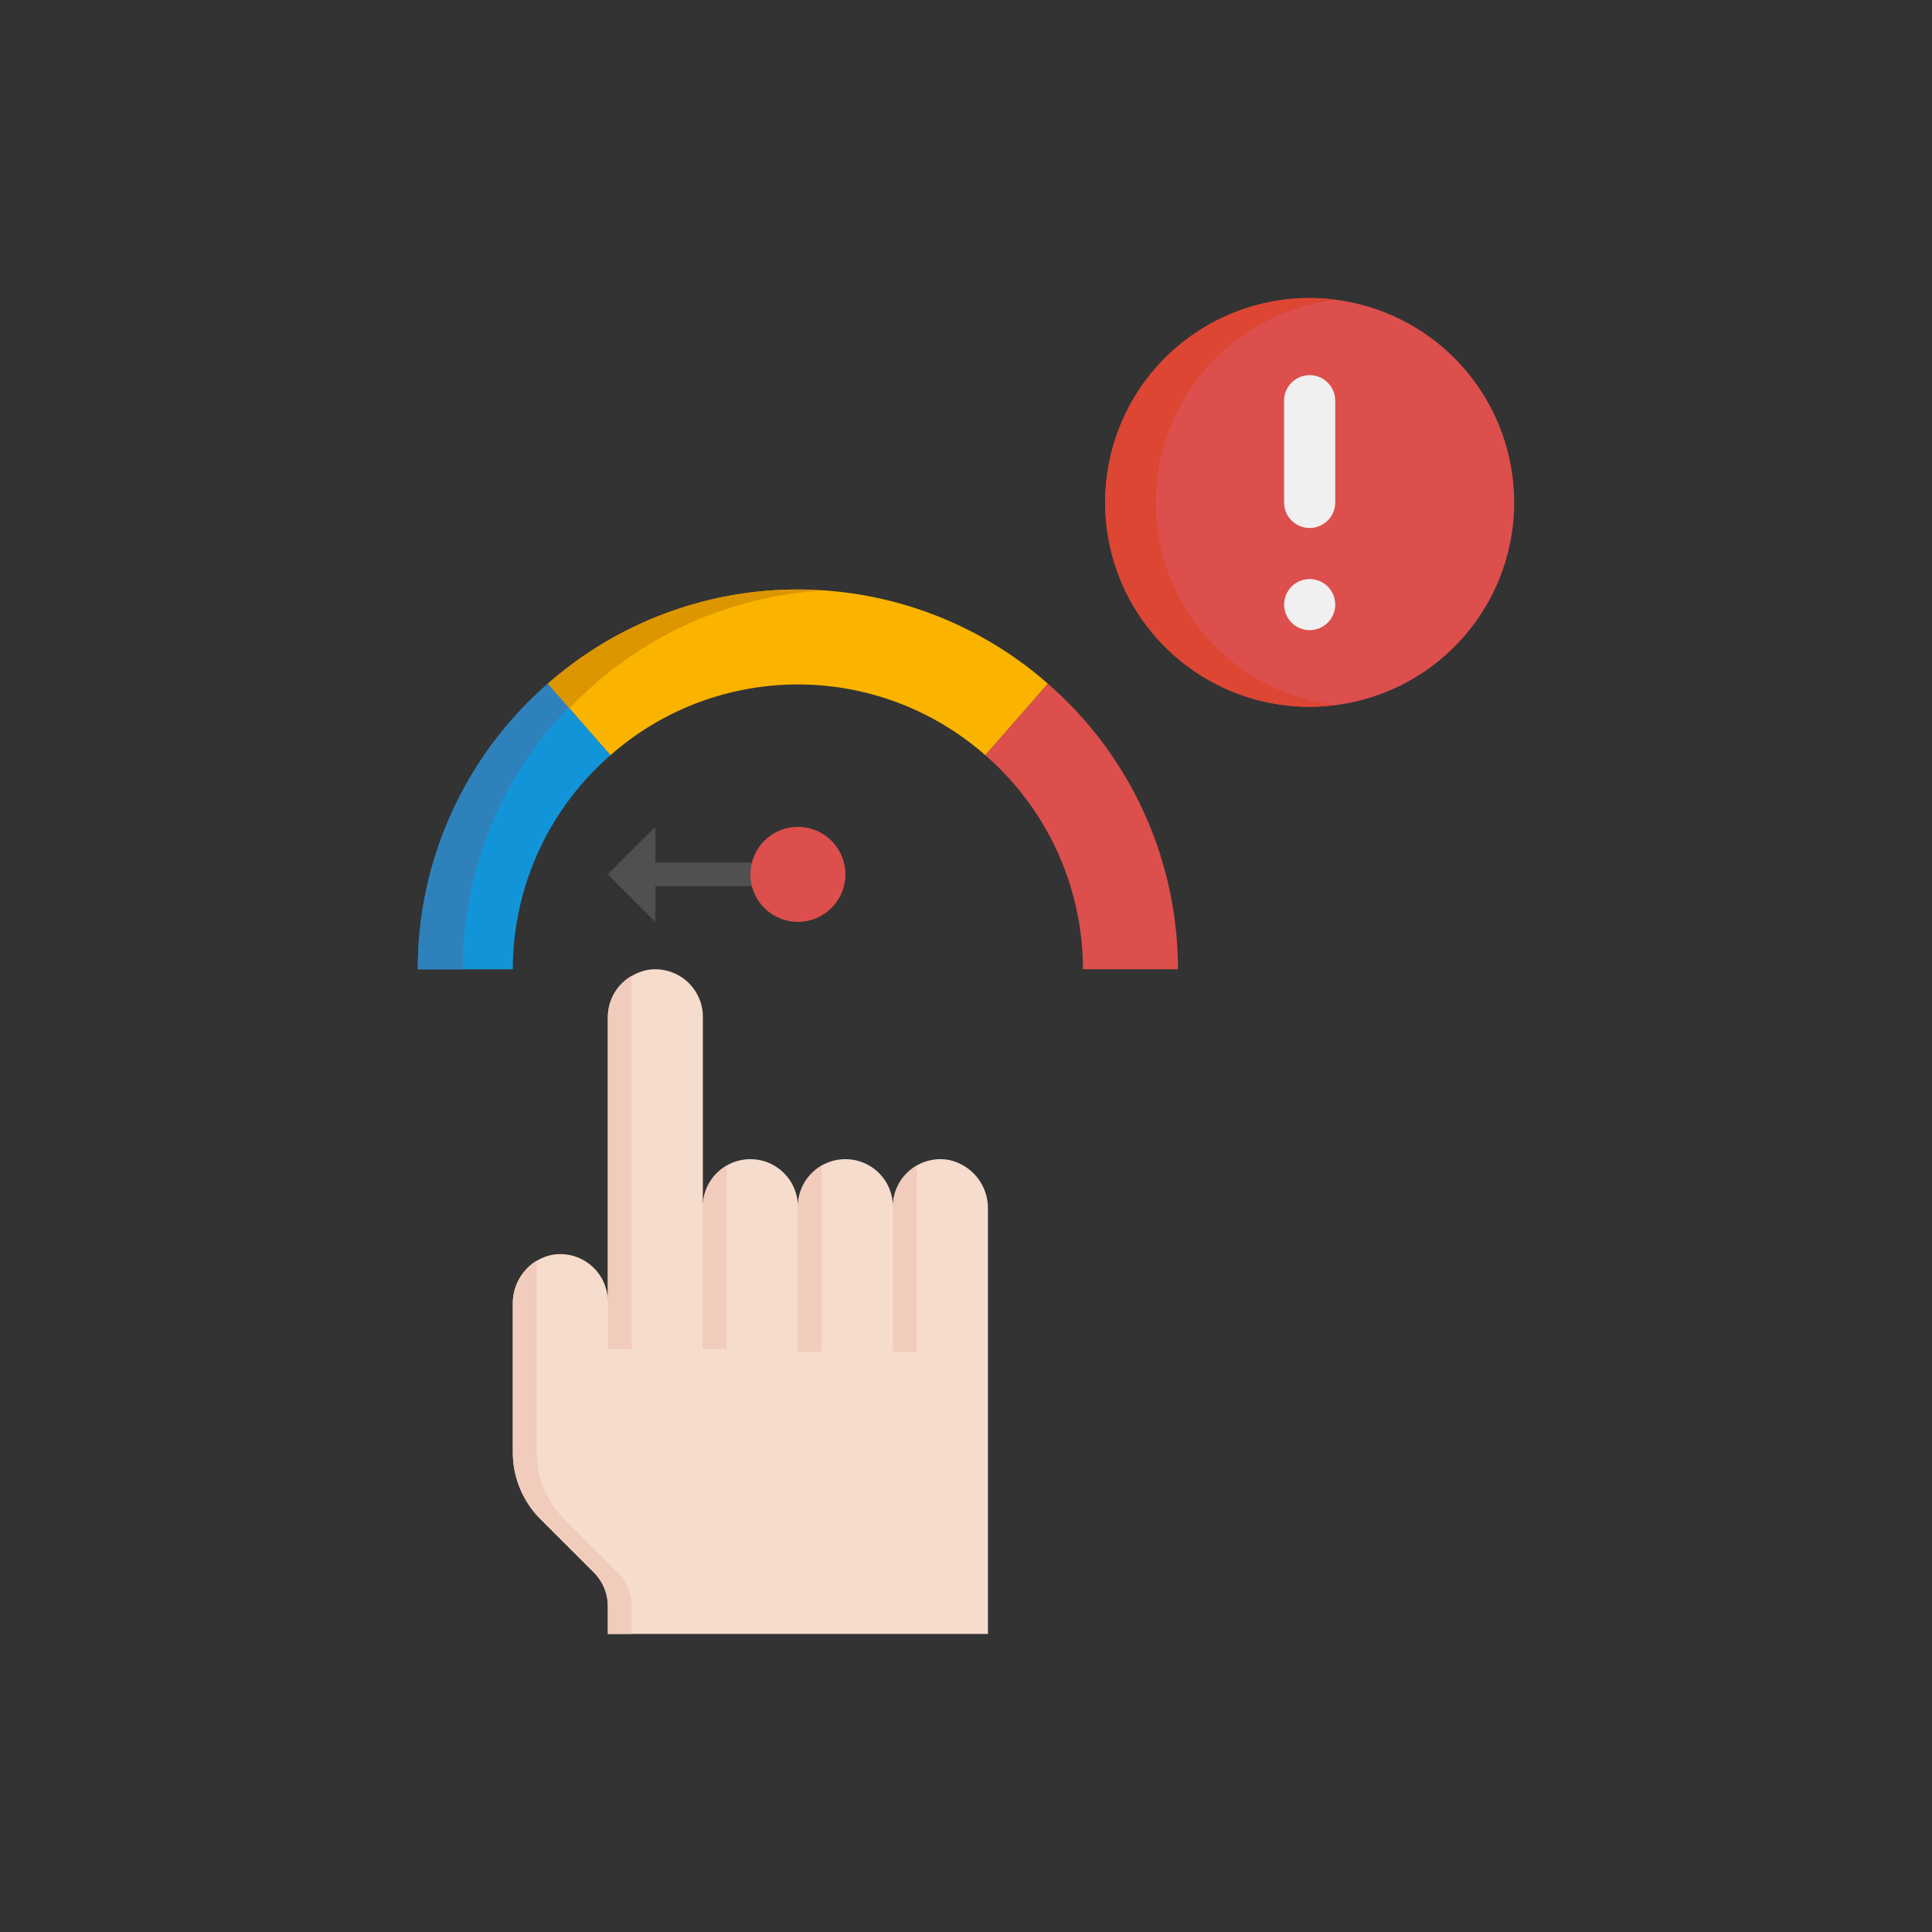 <svg xmlns="http://www.w3.org/2000/svg" xmlns:xlink="http://www.w3.org/1999/xlink" id="Layer_1" data-name="Layer 1" viewBox="0 0 200 200"><rect x="0" y="0" width="200" height="200" fill="#333333" stroke="none"/><defs><style>.cls-1{fill:none;}.cls-2{fill:#fab400;}.cls-3{fill:#dc4f4c;}.cls-4{clip-path:url(#clip-path);}.cls-5{fill:#1295d8;}.cls-6{clip-path:url(#clip-path-2);}.cls-7{fill:#2f81bb;}.cls-8{fill:#dc9600;}.cls-9{fill:#505050;}.cls-10{clip-path:url(#clip-path-3);}.cls-11{fill:#f6dccd;}.cls-12{clip-path:url(#clip-path-4);}.cls-13{fill:#f1cbbc;}.cls-14{clip-path:url(#clip-path-5);}.cls-15{clip-path:url(#clip-path-6);}.cls-16{fill:#dc4632;}.cls-17{fill:#f0f0f0;}</style><clipPath id="clip-path"><rect class="cls-1" x="43.215" y="70.753" width="19.979" height="29.91"></rect></clipPath><clipPath id="clip-path-2"><rect class="cls-1" x="43.215" y="70.753" width="15.953" height="29.91"></rect></clipPath><clipPath id="clip-path-3"><rect class="cls-1" x="52.84" y="100.088" width="49.467" height="69.057"></rect></clipPath><clipPath id="clip-path-4"><rect class="cls-1" x="52.84" y="129.998" width="12.654" height="39.147"></rect></clipPath><clipPath id="clip-path-5"><rect class="cls-1" x="114.378" y="30.855" width="42.407" height="42.823"></rect></clipPath><clipPath id="clip-path-6"><rect class="cls-1" x="114.378" y="30.855" width="24.143" height="42.823"></rect></clipPath></defs><path class="cls-2" d="M82.597,61.027a39.172,39.172,0,0,0-25.886,9.754l6.48,7.401a29.36,29.36,0,0,1,38.81,0l6.48-7.401A39.166,39.166,0,0,0,82.597,61.027Z"></path><path class="cls-3" d="M108.481,70.78l-6.48,7.401a29.389,29.389,0,0,1,10.104,22.161H121.942A39.172,39.172,0,0,0,108.481,70.78Z"></path><g class="cls-4"><path class="cls-5" d="M43.25,100.342h9.837a29.397,29.397,0,0,1,10.104-22.161l-6.48-7.401A39.18,39.18,0,0,0,43.25,100.342Z"></path></g><g class="cls-6"><path class="cls-7" d="M58.85,73.22l-2.139-2.44A39.18,39.18,0,0,0,43.25,100.342h4.651A39.059,39.059,0,0,1,58.85,73.22Z"></path></g><path class="cls-8" d="M58.949,73.339A39.29,39.29,0,0,1,85.055,61.15c-.816-.052-1.627-.124-2.458-.124a39.172,39.172,0,0,0-25.886,9.754Z"></path><path class="cls-9" d="M62.924,90.512l4.918,4.916v-9.83Z"></path><path class="cls-9" d="M67.842,89.285H82.597V91.741H67.842Z"></path><path class="cls-3" d="M82.597,95.428A4.915,4.915,0,1,1,87.516,90.512,4.915,4.915,0,0,1,82.597,95.428Z"></path><g class="cls-10"><path class="cls-11" d="M102.271,169.145V125.179a5.101,5.101,0,0,0-4.094-5.112,4.92,4.92,0,0,0-5.743,4.849,4.918,4.918,0,0,0-9.837,0,4.918,4.918,0,0,0-9.837,0v-19.66a4.922,4.922,0,0,0-5.745-4.846,5.098,5.098,0,0,0-4.092,5.109v29.225a4.922,4.922,0,0,0-5.745-4.849,5.103,5.103,0,0,0-4.092,5.112V150.33a9.811,9.811,0,0,0,2.883,6.95l5.516,5.512a4.926,4.926,0,0,1,1.438,3.476v2.878Z"></path></g><g class="cls-12"><path class="cls-13" d="M63.942,162.791l-5.516-5.512A9.817,9.817,0,0,1,55.548,150.33V130.504a5.291,5.291,0,0,0-2.46,4.503V150.33a9.811,9.811,0,0,0,2.883,6.95l5.516,5.512a4.926,4.926,0,0,1,1.438,3.476v2.878h2.46v-2.878A4.911,4.911,0,0,0,63.942,162.791Z"></path></g><path class="cls-13" d="M94.892,120.674v19.251H92.434v-15.009A4.898,4.898,0,0,1,94.892,120.674Z"></path><path class="cls-13" d="M82.597,139.923V124.916a4.903,4.903,0,0,1,2.458-4.235v19.242Z"></path><path class="cls-13" d="M72.761,124.916v14.744h2.458V120.68A4.903,4.903,0,0,0,72.761,124.916Z"></path><path class="cls-13" d="M62.924,139.66h2.46V101.023a4.888,4.888,0,0,0-2.46,4.233Z"></path><g class="cls-14"><path class="cls-3" d="M156.747,52.011q0,1.037-.102,2.072-.102,1.037-.305,2.055c-.135.679-.305,1.349-.505,2.014-.201.663-.435,1.313-.699,1.954q-.399.961-.89,1.876c-.326.612-.682,1.204-1.069,1.782-.384.576-.798,1.132-1.236,1.666q-.66.805-1.395,1.54-.736.733-1.54,1.393c-.537.44-1.093.851-1.669,1.238-.578.384-1.17.74-1.782,1.066s-1.238.621-1.879.887-1.294.498-1.956.699a20.485,20.485,0,0,1-2.017.505q-1.019.203-2.055.305-1.034.102-2.075.102c-.692,0-1.386-.034-2.075-.102s-1.376-.169-2.055-.305a21.361,21.361,0,0,1-3.971-1.204q-.961-.399-1.879-.887-.918-.49-1.782-1.066c-.578-.387-1.134-.798-1.669-1.238q-.805-.66-1.54-1.393-.736-.736-1.395-1.54-.66-.802-1.238-1.666c-.384-.578-.74-1.17-1.069-1.782q-.49-.914-.887-1.876-.399-.961-.699-1.954c-.203-.665-.37-1.335-.505-2.014s-.237-1.364-.305-2.055c-.068-.689-.104-1.381-.104-2.072,0-.694.036-1.386.104-2.075s.169-1.373.305-2.053a21.264,21.264,0,0,1,1.204-3.968q.399-.961.887-1.876.493-.918,1.069-1.782.577-.863,1.238-1.669.66-.802,1.395-1.538c.491-.488,1.004-.955,1.54-1.393a20.396,20.396,0,0,1,1.669-1.238q.863-.577,1.782-1.066c.612-.326,1.238-.624,1.879-.887.641-.266,1.291-.498,1.956-.701q.994-.301,2.014-.503c.679-.135,1.366-.237,2.055-.305s1.383-.102,2.075-.102q1.041,0,2.075.102,1.037.102,2.055.305,1.023.203,2.017.503c.663.203,1.315.435,1.956.701.641.264,1.267.561,1.879.887s1.204.682,1.782,1.066q.863.577,1.669,1.238c.537.438,1.049.904,1.54,1.393q.733.736,1.395,1.538c.438.537.851,1.093,1.236,1.669a20.43,20.43,0,0,1,1.069,1.782q.49.914.89,1.876c.264.638.498,1.291.699,1.954s.37,1.335.505,2.014.237,1.364.305,2.053S156.747,51.317,156.747,52.011Z"></path></g><g class="cls-15"><path class="cls-16" d="M119.65,52.011a21.153,21.153,0,0,1,18.55-20.977,20.944,20.944,0,0,0-2.626-.179,21.156,21.156,0,1,0,0,42.313,20.876,20.876,0,0,0,2.624-.179A21.153,21.153,0,0,1,119.65,52.011Z"></path></g><path class="cls-17" d="M135.573,54.657a2.646,2.646,0,0,1-2.645-2.645V41.432a2.647,2.647,0,0,1,5.293,0V52.011A2.648,2.648,0,0,1,135.573,54.657Z"></path><path class="cls-17" d="M135.573,65.234a2.644,2.644,0,1,1,2.648-2.643A2.646,2.646,0,0,1,135.573,65.234Z"></path></svg>